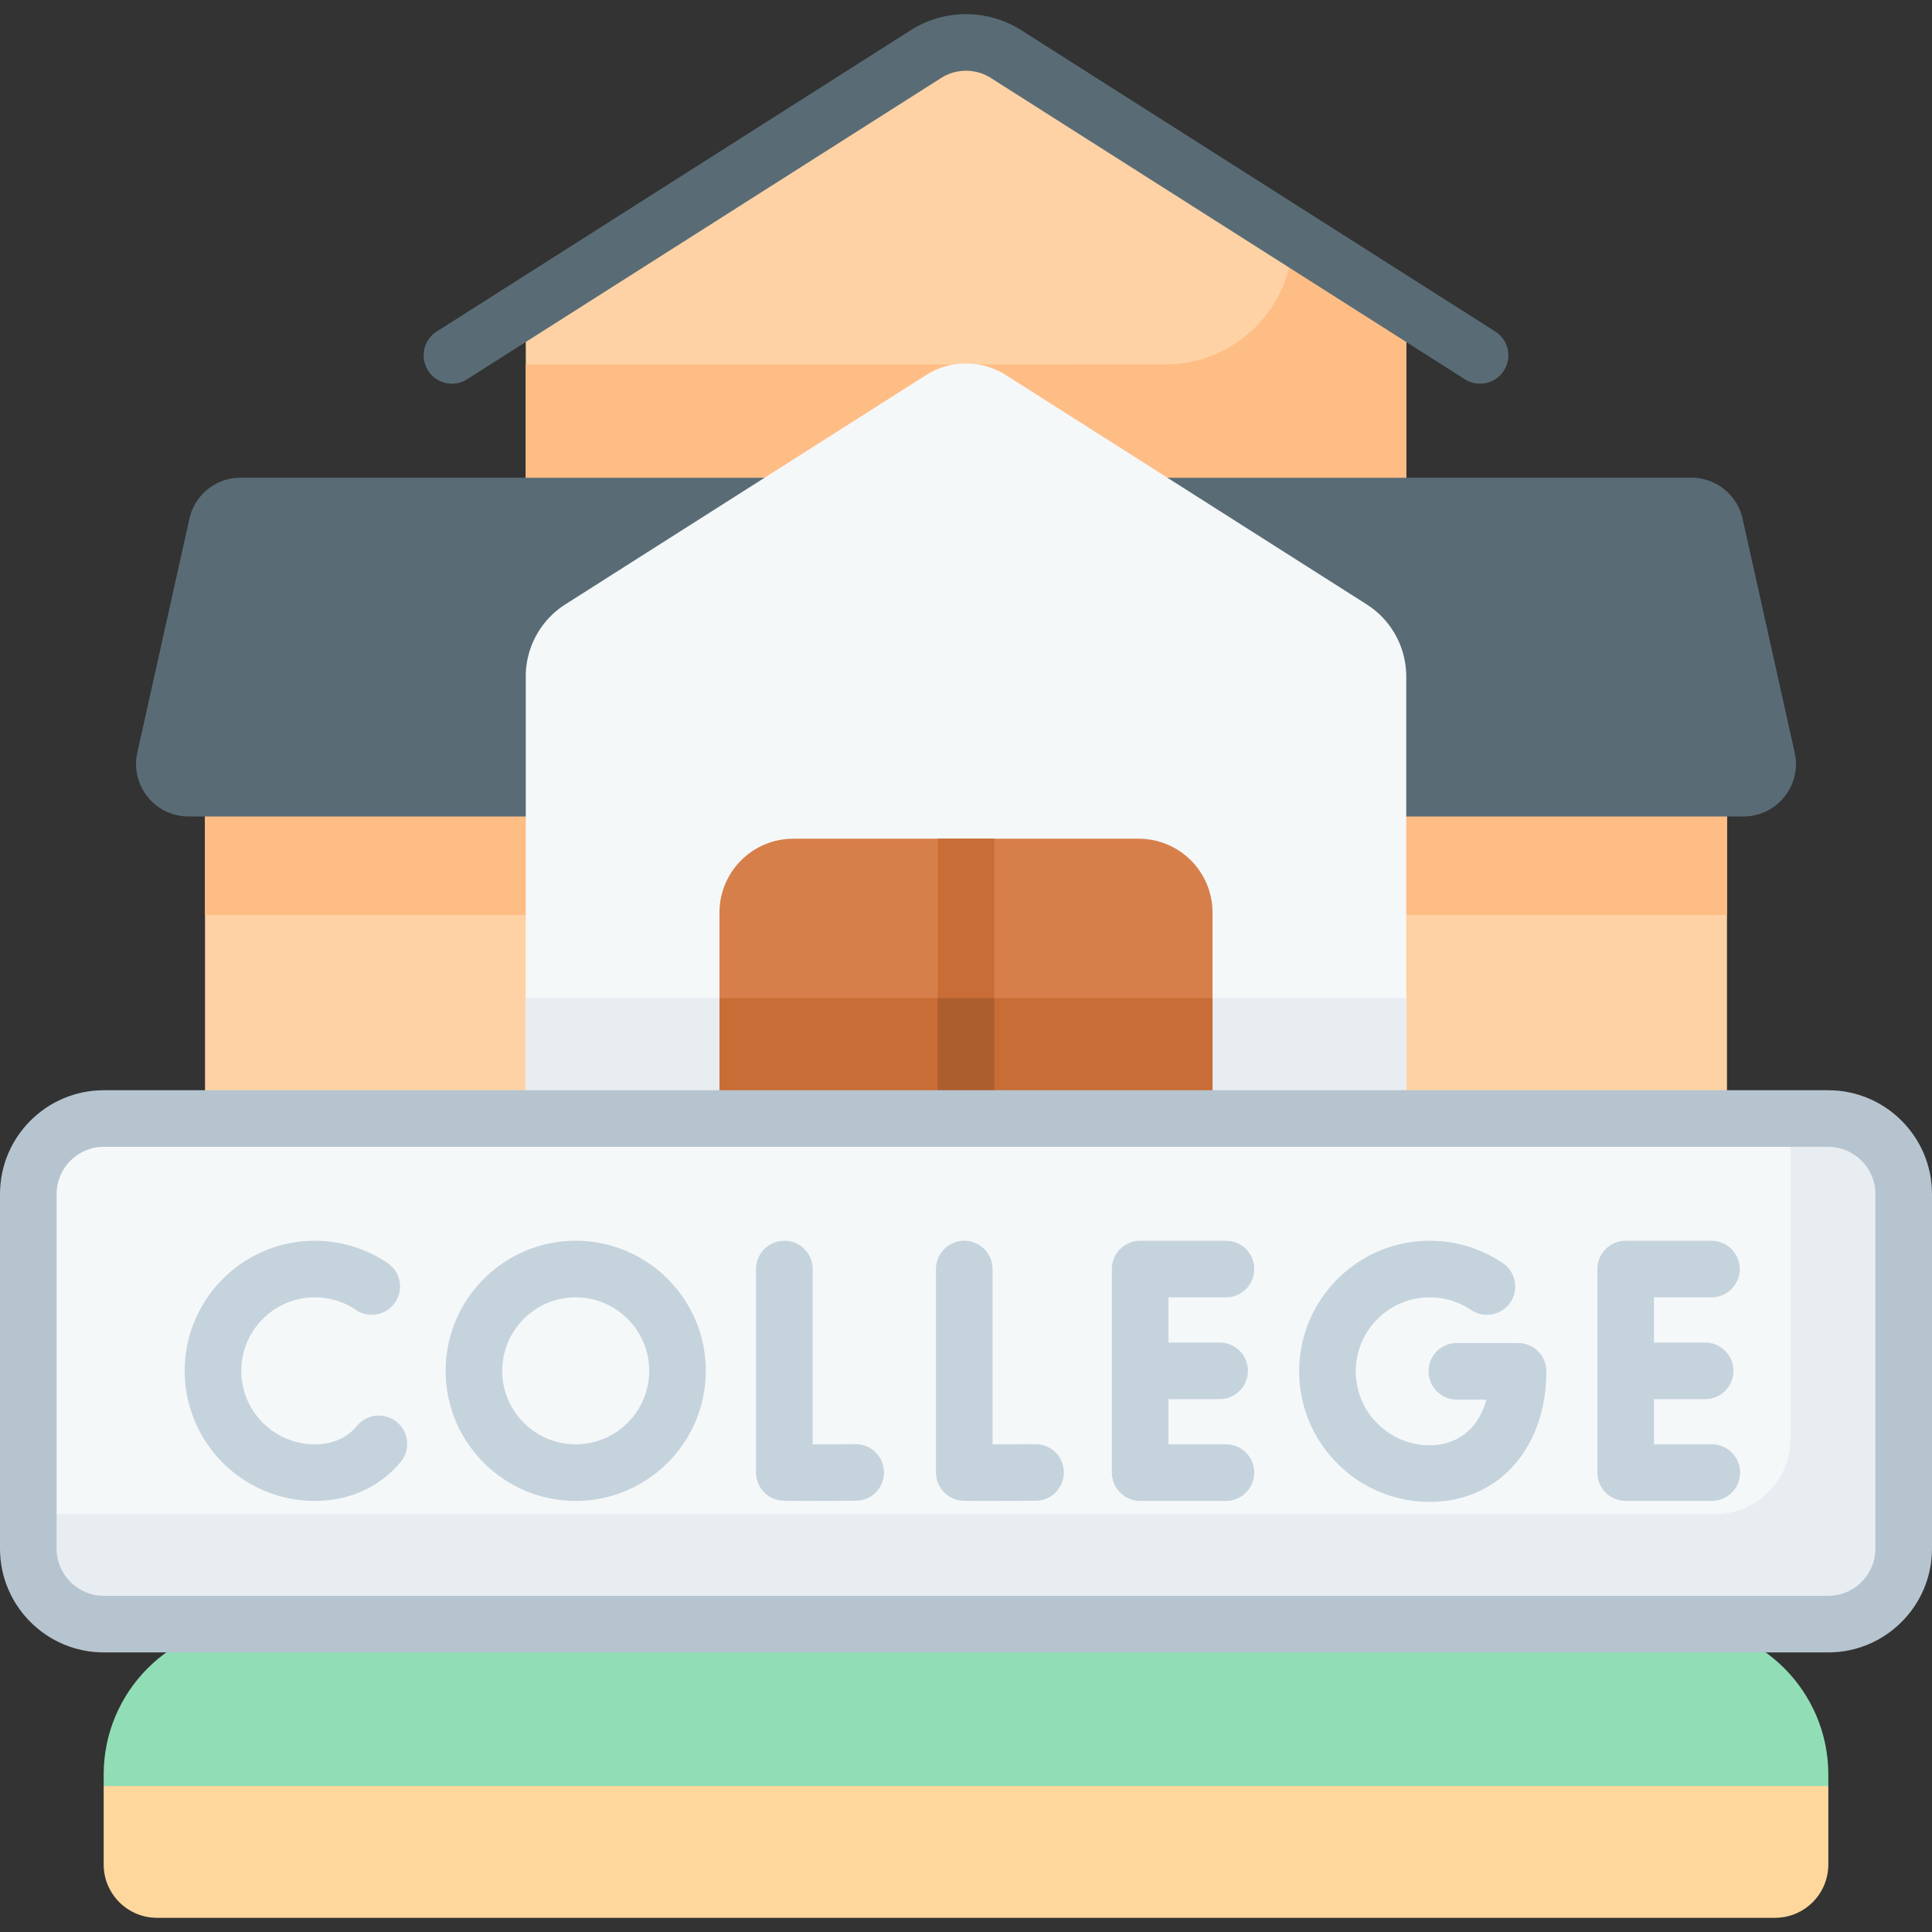 <svg xmlns="http://www.w3.org/2000/svg" version="1.1" xmlns:xlink="http://www.w3.org/1999/xlink" width="512" height="512" x="0" y="0" viewBox="0 0 512 512" style="enable-background:new 0 0 512 512" xml:space="preserve"><rect x="0" y="0" width="512" height="512" fill="#333333" stroke="none"/><g><path fill="#FED2A4" d="M54.333 179.269h403.333v185.665H54.333z" opacity="1" data-original="#fed2a4"></path><path fill="#FFBD86" d="M54.333 179.269h403.333v63.228H54.333z" opacity="1" data-original="#ffbd86"></path><path fill="#596C76" d="M448.227 126.59H63.773a13.908 13.908 0 0 0-13.575 10.884L36.393 199.44c-1.935 8.688 4.675 16.932 13.575 16.932h412.064c8.901 0 15.511-8.245 13.575-16.932l-13.805-61.966a13.908 13.908 0 0 0-13.575-10.884z" opacity="1" data-original="#596c76"></path><path fill="#FED2A4" d="m245.404 14.322-106.071 67.42v44.848h233.333V81.742l-106.071-67.42a19.755 19.755 0 0 0-21.191 0z" opacity="1" data-original="#fed2a4"></path><path fill="#FFBD86" d="M342.667 62.674c0 18.732-15.185 33.917-33.916 33.917H139.333v30h233.333V81.742z" opacity="1" data-original="#ffbd86"></path><path fill="#F5F8F9" d="m362.17 160.16-95.575-60.748a19.751 19.751 0 0 0-21.191 0l-95.575 60.748a22.642 22.642 0 0 0-10.496 19.109v185.665h233.333V179.269a22.64 22.64 0 0 0-10.496-19.109z" opacity="1" data-original="#f5f8f9"></path><path fill="#E8EDF2" d="M139.333 264.516h233.333v100.418H139.333z" opacity="1" data-original="#e8edf2"></path><path fill="#D77F4A" d="M190.666 364.934h130.667V241.843c0-10.811-8.764-19.576-19.576-19.576h-91.515c-10.811 0-19.576 8.764-19.576 19.576z" opacity="1" data-original="#d77f4a"></path><path fill="#C86D36" d="M190.667 264.516h130.667v100.418H190.667z" opacity="1" data-original="#c86d36"></path><path fill="#596C76" d="M396.252 87.847 270.619 7.993c-8.88-5.645-20.357-5.645-29.237 0L115.748 87.847a7.502 7.502 0 0 0 4.03 13.831 7.468 7.468 0 0 0 4.017-1.171l125.634-79.854a12.295 12.295 0 0 1 13.144 0l125.634 79.854a7.496 7.496 0 0 0 10.354-2.307 7.502 7.502 0 0 0-2.309-10.353z" opacity="1" data-original="#596c76"></path><path fill="#C86D36" d="M248.5 222.267v131.565c0 4.129.498 7.951 1.342 11.101h12.316c.844-3.151 1.342-6.973 1.342-11.101V222.267z" opacity="1" data-original="#c86d36"></path><path fill="#AC5E2E" d="M263.5 264.516h-15v89.316c0 4.129.498 7.951 1.342 11.101h12.316c.844-3.151 1.342-6.973 1.342-11.101z" opacity="1" data-original="#ac5e2e"></path><path fill="#FDD79B" d="M27.473 494.103c0 7.807 6.329 14.137 14.137 14.137h428.78c7.807 0 14.137-6.329 14.137-14.137v-20.78l-236.027-20-221.026 20v20.78z" opacity="1" data-original="#fdd79b"></path><path fill="#91DEB6" d="M444.649 430.407H67.351c-22.024 0-39.878 17.854-39.878 39.878v3.039h457.053v-3.039c0-22.024-17.854-39.878-39.877-39.878z" opacity="1" data-original="#91deb6"></path><path fill="#F5F8F9" d="M7.5 411.259v-93.982c0-11.046 8.954-20 20-20h457c11.046 0 20 8.954 20 20v93.982c0 11.046-8.954 20-20 20h-457c-11.046 0-20-8.954-20-20z" opacity="1" data-original="#f5f8f9"></path><path fill="#E8EDF2" d="M484.5 297.277h-10v83.982c0 11.046-8.954 20-20 20H7.5v10c0 11.046 8.954 20 20 20h457c11.046 0 20-8.954 20-20v-93.982c0-11.045-8.955-20-20-20z" opacity="1" data-original="#e8edf2"></path><path fill="#B6C4CF" d="M484.5 437.907h-457c-15.164 0-27.5-12.336-27.5-27.5v-93.982c0-15.164 12.336-27.5 27.5-27.5h457c15.164 0 27.5 12.336 27.5 27.5v93.982c0 15.163-12.336 27.5-27.5 27.5zm-457-133.982c-6.893 0-12.5 5.607-12.5 12.5v93.982c0 6.893 5.607 12.5 12.5 12.5h457c6.893 0 12.5-5.607 12.5-12.5v-93.982c0-6.893-5.607-12.5-12.5-12.5z" opacity="1" data-original="#b6c4cf"></path><g fill="#C5D3DD"><path d="M324.886 343.815c4.143 0 7.5-3.358 7.5-7.5s-3.357-7.5-7.5-7.5h-22.729a7.5 7.5 0 0 0-7.5 7.5v53.941a7.5 7.5 0 0 0 7.5 7.5h22.729c4.143 0 7.5-3.358 7.5-7.5s-3.357-7.5-7.5-7.5h-15.229v-11.971h13.553c4.143 0 7.5-3.358 7.5-7.5s-3.357-7.5-7.5-7.5h-13.553v-11.971h15.229zM453.553 382.757h-15.229v-11.971h13.553c4.143 0 7.5-3.358 7.5-7.5s-3.357-7.5-7.5-7.5h-13.553v-11.971h15.229c4.143 0 7.5-3.358 7.5-7.5s-3.357-7.5-7.5-7.5h-22.729a7.5 7.5 0 0 0-7.5 7.5v53.941a7.5 7.5 0 0 0 7.5 7.5h22.729a7.5 7.5 0 1 0 0-14.999zM226.748 382.711h-.043c-3.455.02-7.761.037-11.347.043v-46.439c0-4.142-3.357-7.5-7.5-7.5s-7.5 3.358-7.5 7.5v53.896a7.5 7.5 0 0 0 6.233 7.392c.541.093.918.158 6.898.158 2.898 0 7.112-.016 13.299-.05a7.5 7.5 0 0 0-.04-15zM274.433 382.711h-.043c-3.455.02-7.761.037-11.347.043v-46.439c0-4.142-3.357-7.5-7.5-7.5s-7.5 3.358-7.5 7.5v53.896a7.5 7.5 0 0 0 6.233 7.392c.541.093.918.158 6.898.158 2.898 0 7.112-.016 13.299-.05a7.5 7.5 0 0 0 7.458-7.542 7.498 7.498 0 0 0-7.498-7.458zM105.223 376.893a7.5 7.5 0 0 0-10.565.935 14.008 14.008 0 0 1-1.427 1.473c-2.574 2.293-5.877 3.456-9.814 3.456-10.736 0-19.471-8.734-19.471-19.471s8.734-19.471 19.471-19.471c3.903 0 7.666 1.148 10.882 3.321a7.5 7.5 0 1 0 8.396-12.43 34.306 34.306 0 0 0-19.278-5.891c-19.007 0-34.471 15.463-34.471 34.471s15.464 34.471 34.471 34.471c7.619 0 14.463-2.509 19.791-7.255a29.163 29.163 0 0 0 2.95-3.043 7.5 7.5 0 0 0-.935-10.566zM152.572 328.815c-19.007 0-34.471 15.463-34.471 34.471s15.464 34.471 34.471 34.471 34.471-15.463 34.471-34.471-15.464-34.471-34.471-34.471zm0 53.942c-10.736 0-19.471-8.734-19.471-19.471s8.734-19.471 19.471-19.471 19.471 8.734 19.471 19.471-8.735 19.471-19.471 19.471zM402.291 355.916h-16.214c-4.143 0-7.5 3.358-7.5 7.5s3.357 7.5 7.5 7.5h7.822c-2.328 8.783-8.835 12.101-15.003 12.101-10.808 0-19.601-8.793-19.601-19.601s8.793-19.601 19.601-19.601c3.929 0 7.717 1.156 10.953 3.343a7.5 7.5 0 0 0 8.398-12.429 34.438 34.438 0 0 0-19.352-5.914c-19.079 0-34.601 15.522-34.601 34.601s15.521 34.601 34.601 34.601c18.19 0 30.895-14.229 30.895-34.601a7.499 7.499 0 0 0-7.499-7.5z" fill="#C5D3DD" opacity="1" data-original="#c5d3dd"></path></g></g></svg>